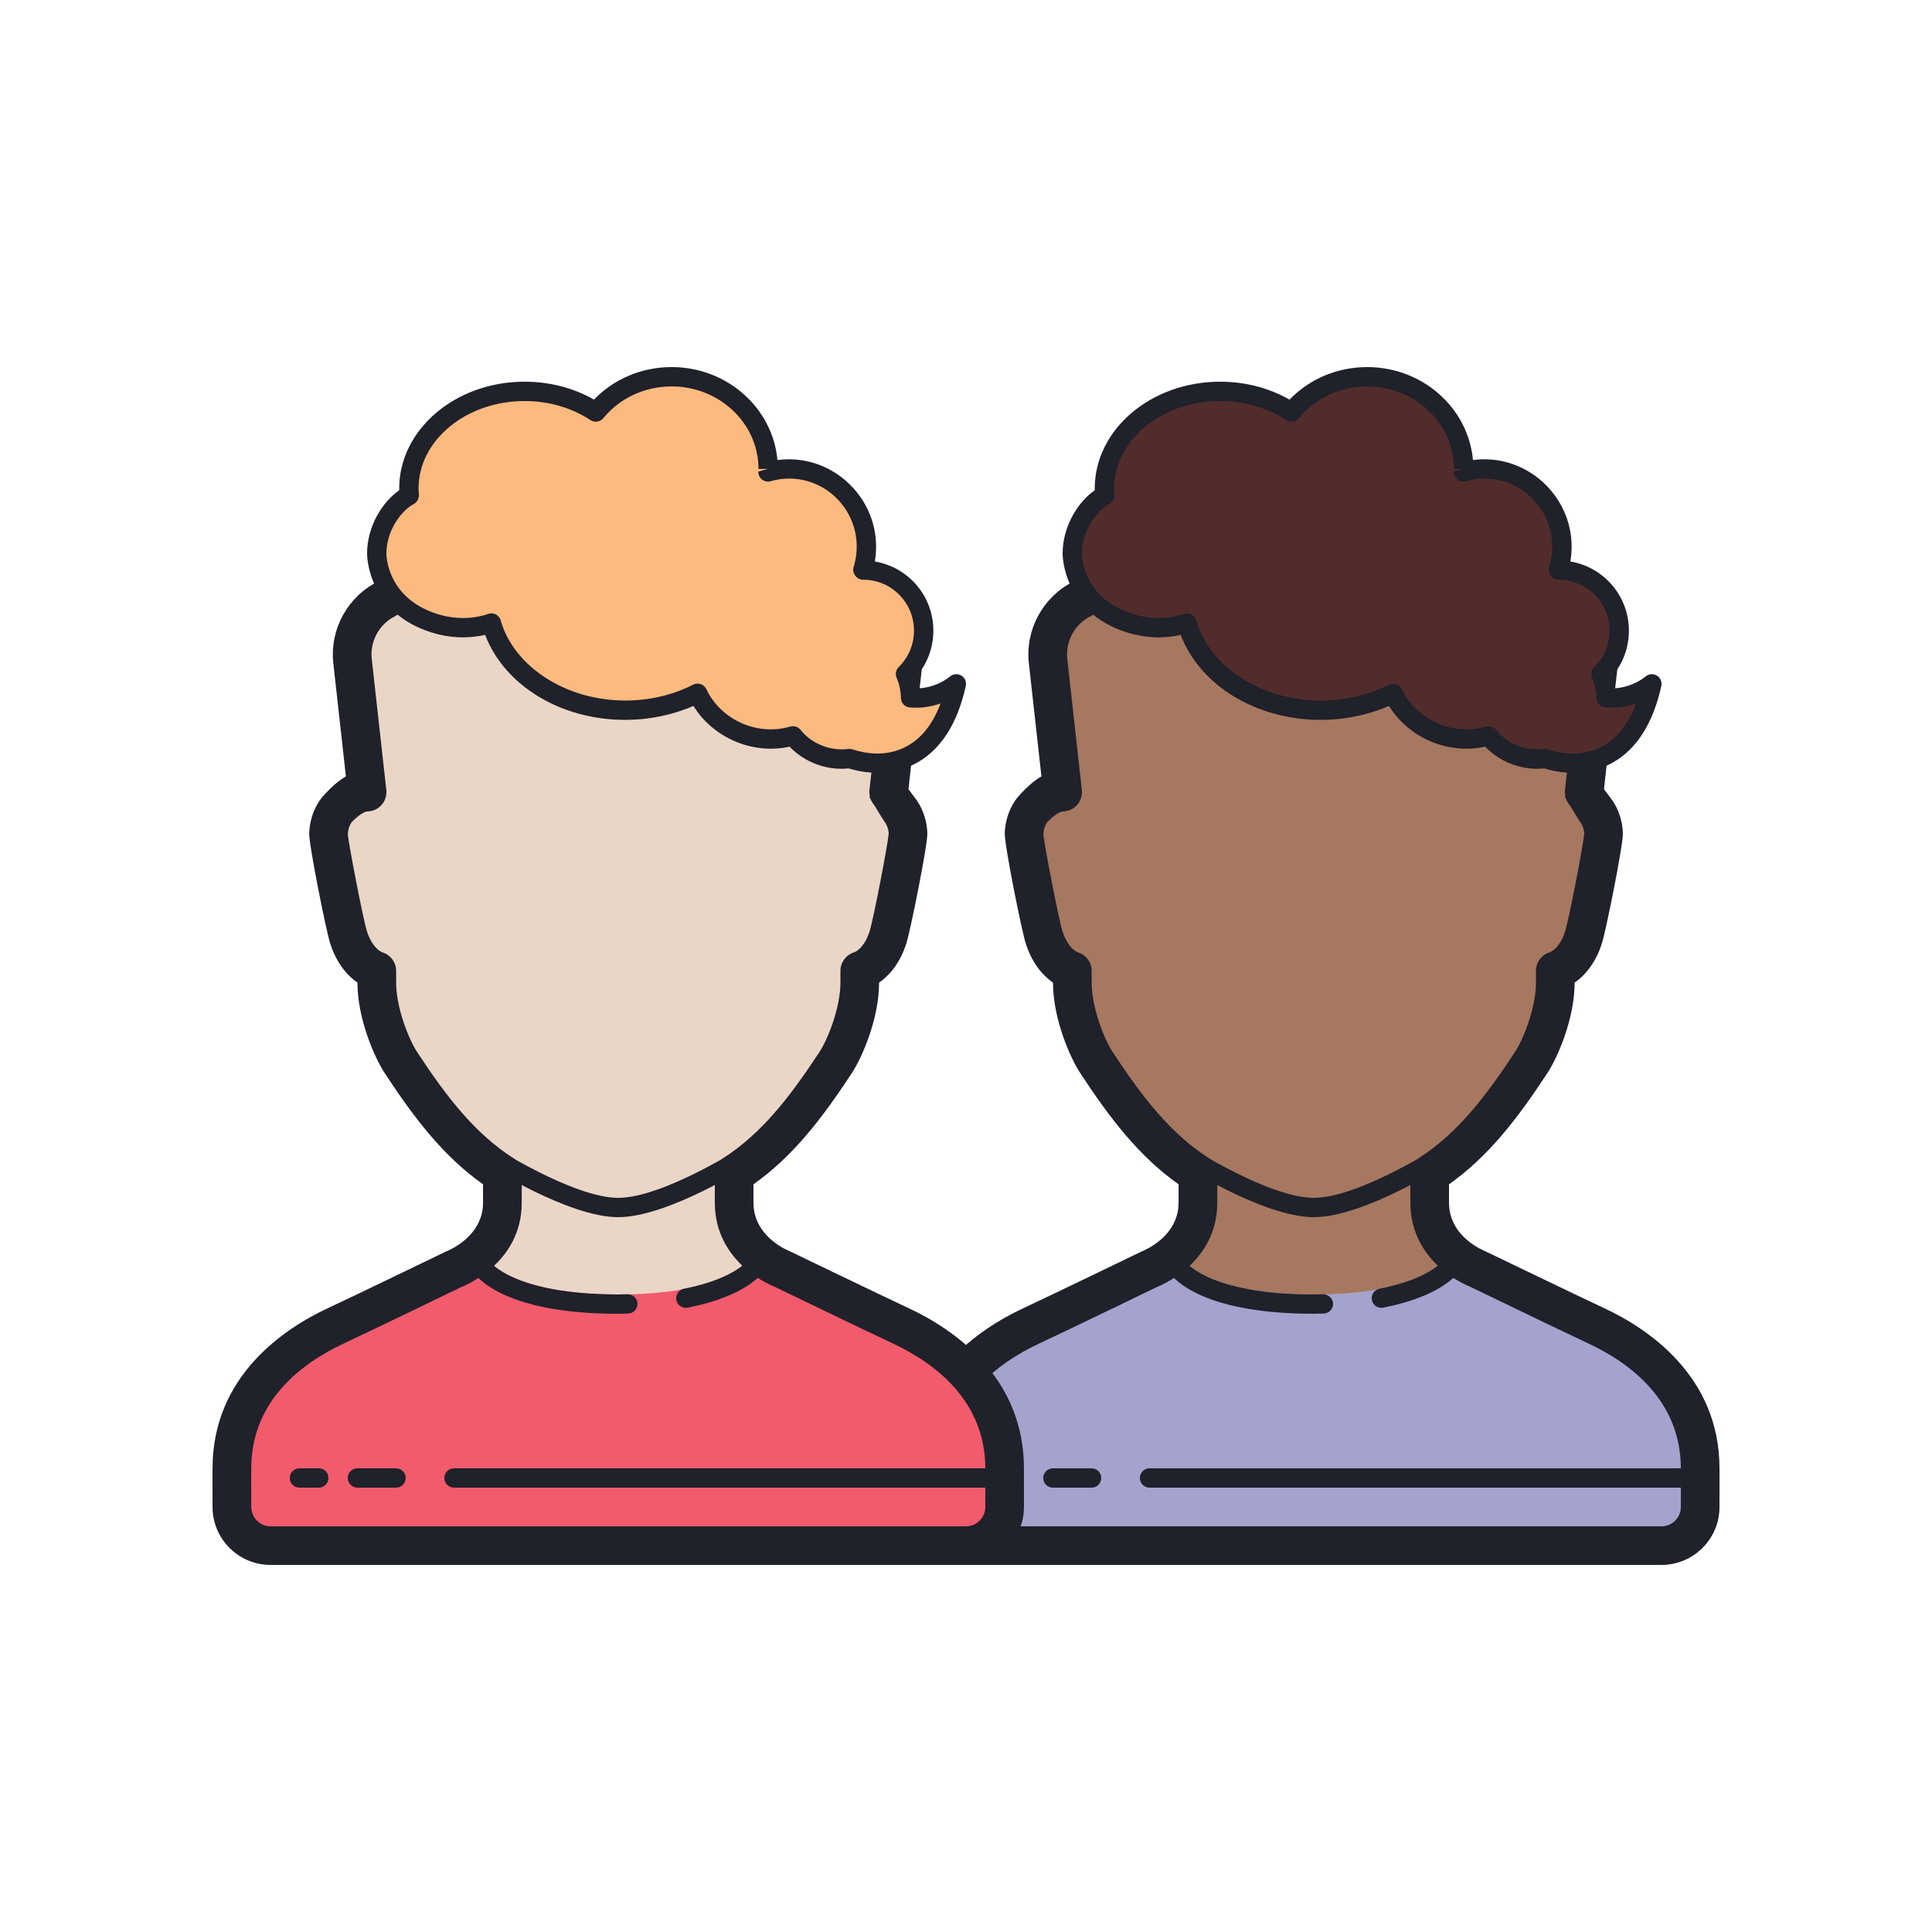 <svg xmlns="http://www.w3.org/2000/svg"  viewBox="0 0 100 100" width="400px" height="400px"><path fill="#a6785f" d="M82.581,41.93c-0.122-0.159-0.831-0.944-0.831-0.944v-4.559c0-7.697-6.184-13.676-13.714-13.676 c-0.012,0-0.024,0.002-0.036,0.002s-0.024-0.002-0.036-0.002c-7.53,0-13.714,5.98-13.714,13.676v4.559c0,0-0.709,0.786-0.831,0.944 c-0.204,0.269-0.397,0.676-0.417,1.237c-0.012,0.339,0.802,4.619,1.039,5.354c0.26,0.826,0.78,1.503,1.46,1.73v0.613 c0,1.52,0.712,2.993,1.241,3.799c1.59,2.422,2.999,4.194,5.259,5.329c0,0.087,0,2.172,0,2.259c0,2.539-1.5,3.438-1.5,3.438 S61.75,72,68,72s7.5-6.313,7.5-6.313S74,64.75,74,62.25c0-0.087,0-1.913,0-2c2.26-1.135,3.669-3.167,5.259-5.588 c0.529-0.806,1.241-2.279,1.241-3.799V50.25c0.679-0.227,1.2-0.904,1.46-1.73c0.236-0.735,1.051-5.015,1.039-5.354 C82.978,42.606,82.786,42.199,82.581,41.93z"/><path fill="#a3a3cd" d="M88,76c0-4-2.975-6.254-5.375-7.375c-1.547-0.723-6.125-2.938-6.125-2.938s-1.109-0.604-1.122-0.612 c-0.234-0.139-0.538-0.061-0.683,0.168C74.685,65.262,73.525,67,68,67s-6.685-1.738-6.689-1.745 c-0.136-0.241-0.44-0.327-0.681-0.19c-0.007,0.004-1.128,0.623-1.128,0.623s-4.578,2.215-6.125,2.938 c-2.4,1.12-5.375,3.374-5.375,7.374c0,0.39-0.004,1.519,0,2c0,1.105,0.895,2,2,2H68h0.002H86c1.105,0,2-0.895,2-2 C88.004,77.519,88,76.39,88,76z"/><path fill="#1f212b" d="M68,63v-1c2.323,0,6.437-2.643,6.479-2.67l0.543,0.84C74.843,60.285,70.618,63,68,63z"/><path fill="#1f212b" d="M71.5,67.694c-0.234,0-0.443-0.165-0.49-0.403c-0.054-0.271,0.122-0.534,0.393-0.587 c2.64-0.523,3.293-1.461,3.299-1.471c0.15-0.226,0.457-0.296,0.687-0.15c0.229,0.145,0.305,0.44,0.166,0.673 c-0.079,0.133-0.863,1.315-3.957,1.928C71.564,67.691,71.532,67.694,71.5,67.694z"/><path fill="#1f212b" d="M68,68c-6.116,0-7.431-2.024-7.561-2.255c-0.136-0.241-0.05-0.545,0.19-0.681 c0.239-0.134,0.538-0.051,0.675,0.181C61.341,65.298,62.534,67,68,67l0.49-0.011c0.267,0.009,0.504,0.214,0.51,0.49 c0.005,0.276-0.214,0.504-0.49,0.51l-0.172,0.004C68.228,67.997,68.118,68,68,68z"/><path fill="#1f212b" d="M87.5,77h-28c-0.276,0-0.5-0.224-0.5-0.5s0.224-0.5,0.5-0.5h28c0.276,0,0.5,0.224,0.5,0.5 S87.776,77,87.5,77z"/><path fill="#1f212b" d="M68.002,63c-2.618,0-6.843-2.715-7.021-2.83l0.543-0.84C61.566,59.357,65.68,62,68.003,62L68.002,63 L68.002,63z"/><path fill="#1f212b" d="M86,81H50.002c-1.654,0-3-1.346-3-3c-0.003-0.34-0.002-1.03-0.001-1.534L47.002,76 c0-4.786,3.729-7.243,5.952-8.281c1.544-0.721,6.113-2.932,6.113-2.932c0.154-0.063,1.936-0.778,1.936-2.537V61.3 c-2.02-1.432-3.508-3.347-5.086-5.751c-0.547-0.833-1.414-2.843-1.414-4.686v-0.006c-0.635-0.435-1.134-1.145-1.414-2.037 c-0.21-0.653-1.104-5.105-1.083-5.689c0.031-0.859,0.354-1.456,0.621-1.806C52.75,41.165,53.751,40,54.501,40c0.576,0,0.5,2,0.5,2 s-0.25,0-0.784,0.539c-0.089,0.116-0.2,0.329-0.211,0.664c0.034,0.44,0.786,4.377,0.991,5.012c0.174,0.554,0.497,0.978,0.825,1.088 c0.408,0.136,0.683,0.518,0.683,0.948v0.613c0,1.261,0.631,2.895,1.086,3.589c1.556,2.37,2.995,4.208,4.958,5.479 c0.285,0.184,0.457,0.5,0.457,0.839v1.48c0,3.148-3.003,4.319-3.148,4.374c0.002,0.003-4.517,2.19-6.054,2.908 c-2.189,1.022-4.798,2.975-4.798,6.469l-0.001,0.47c-0.001,0.497-0.002,1.177,0.001,1.521c0,0.561,0.449,1.009,1,1.009H86 c0.551,0,1-0.449,1-1c0.003-0.354,0.002-1.033,0.001-1.53L87,76c0-3.494-2.609-5.446-4.798-6.469 c-1.55-0.724-6.137-2.943-6.137-2.943C76.021,66.576,73,65.407,73,62.25v-1.48c0-0.339,0.172-0.655,0.457-0.839 c1.963-1.271,3.401-3.109,4.958-5.479c0.455-0.693,1.086-2.326,1.086-3.588V50.25c0-0.43,0.275-0.812,0.683-0.948 c0.328-0.11,0.651-0.534,0.823-1.082c0.207-0.642,0.959-4.578,0.994-5.077c-0.013-0.276-0.124-0.489-0.214-0.608 C81.666,42.377,81,41.25,81,41.25l1.709-0.818c0,0,0.547,0.732,0.668,0.889c0.268,0.353,0.591,0.95,0.623,1.809 c0.021,0.583-0.874,5.036-1.086,5.697c-0.279,0.887-0.777,1.596-1.412,2.03v0.006c0,1.845-0.867,3.854-1.414,4.686 c-1.58,2.404-3.068,4.32-5.088,5.751v0.95c0,1.786,1.833,2.494,1.851,2.501c0.085,0.037,4.653,2.247,6.197,2.968 C85.271,68.757,89,71.214,89,76l0.001,0.466c0.001,0.504,0.002,1.194-0.001,1.543C89,79.654,87.654,81,86,81z"/><path fill="#1f212b" d="M56.5,77h-2c-0.276,0-0.5-0.224-0.5-0.5s0.224-0.5,0.5-0.5h2c0.276,0,0.5,0.224,0.5,0.5 S56.776,77,56.5,77z"/><path fill="#1f212b" d="M52.5,77h-1c-0.276,0-0.5-0.224-0.5-0.5s0.224-0.5,0.5-0.5h1c0.276,0,0.5,0.224,0.5,0.5 S52.776,77,52.5,77z"/><path fill="#1f212b" d="M55,42c-0.503,0-0.937-0.378-0.993-0.89l-0.753-6.777c-0.193-1.744,0.73-3.443,2.3-4.228 c0.494-0.246,1.095-0.047,1.342,0.447s0.047,1.095-0.447,1.342c-0.823,0.411-1.308,1.303-1.206,2.218l0.753,6.777 c0.061,0.549-0.335,1.043-0.884,1.104C55.074,41.998,55.036,42,55,42z"/><path fill="#1f212b" d="M81.998,42c-0.037,0-0.074-0.002-0.111-0.006c-0.549-0.062-0.944-0.556-0.884-1.104l0.753-6.777 c0.102-0.915-0.383-1.807-1.206-2.218c-0.494-0.247-0.694-0.848-0.447-1.342s0.848-0.693,1.342-0.447 c1.569,0.785,2.493,2.483,2.3,4.228l-0.753,6.777C82.935,41.622,82.501,42,81.998,42z"/><path fill="#512c2b" d="M72.109,35.884c0.662,1.4,2.096,2.372,3.763,2.372c0.408,0,0.801-0.061,1.174-0.169 c0.584,0.734,1.489,1.206,2.507,1.206c0.143,0,0.282-0.013,0.42-0.03c1.849,0.614,4.619,0.27,5.528-3.867 c-0.698,0.561-1.59,0.796-2.368,0.722c-0.007-0.438-0.1-0.856-0.263-1.236c0.579-0.569,0.94-1.362,0.94-2.241 c0-1.731-1.394-3.133-3.114-3.133c-0.012,0-0.024,0.002-0.037,0.002c0.121-0.384,0.187-0.792,0.187-1.215 c0-2.223-1.791-4.025-4.001-4.025c-0.38,0-0.746,0.057-1.094,0.156c0.002-0.052,0.008-0.103,0.008-0.156 c0-2.634-2.237-4.769-4.995-4.769c-1.594,0-3.011,0.716-3.925,1.827c-1.017-0.668-2.295-1.07-3.687-1.07 c-3.308,0-5.989,2.25-5.989,5.025c0,0.122,0.011,0.242,0.022,0.363c-0.778,0.391-1.685,1.61-1.685,3.016 c0,0.084,0.01,2.65,2.964,3.591c1.038,0.331,2.088,0.303,2.969-0.005c0.732,2.586,3.555,4.514,6.928,4.514 C69.737,36.76,71.02,36.438,72.109,35.884z"/><path fill="#1f212b" d="M81.396,39.998c-0.484,0-0.981-0.075-1.472-0.227c-1.104,0.122-2.271-0.303-3.053-1.124 c-1.935,0.425-3.967-0.468-4.977-2.11c-1.085,0.474-2.296,0.723-3.531,0.724c-3.351,0-6.252-1.786-7.252-4.4 c-0.896,0.208-1.87,0.164-2.798-0.132c-3.274-1.045-3.312-3.945-3.312-4.068c0-1.441,0.812-2.696,1.665-3.285 c-0.001-0.031-0.002-0.062-0.002-0.094c0-3.047,2.911-5.525,6.489-5.525c1.292,0,2.524,0.319,3.593,0.927 C67.784,19.608,69.226,19,70.766,19c2.869,0,5.232,2.12,5.475,4.812c2.697-0.361,5.106,1.785,5.106,4.482 c0,0.257-0.021,0.514-0.065,0.768c1.729,0.291,3.029,1.785,3.029,3.579c0,0.875-0.305,1.699-0.863,2.355 c0.067,0.205,0.116,0.415,0.147,0.629c0.569-0.038,1.143-0.257,1.593-0.619c0.165-0.133,0.397-0.147,0.577-0.035 c0.18,0.111,0.271,0.325,0.225,0.532c-0.423,1.925-1.267,3.259-2.507,3.965C82.863,39.819,82.144,39.998,81.396,39.998z M79.974,38.763c0.054,0,0.106,0.009,0.157,0.025c0.597,0.198,1.755,0.438,2.857-0.19c0.74-0.42,1.309-1.154,1.698-2.188 c-0.517,0.181-1.069,0.255-1.601,0.207c-0.254-0.024-0.449-0.235-0.453-0.49c-0.006-0.364-0.08-0.717-0.222-1.047 c-0.082-0.189-0.038-0.41,0.109-0.555c0.51-0.499,0.79-1.168,0.79-1.884c0-1.452-1.173-2.633-2.614-2.633 c-0.159,0-0.327-0.075-0.421-0.203c-0.095-0.128-0.14-0.292-0.093-0.444c0.109-0.347,0.164-0.706,0.164-1.066 c0-1.943-1.57-3.524-3.501-3.524c-0.316,0-0.639,0.046-0.957,0.137c-0.153,0.043-0.319,0.011-0.445-0.088 c-0.126-0.1-0.197-0.253-0.191-0.412l0.46-0.124l-0.004-0.013h-0.447c0-2.354-2.017-4.27-4.495-4.27c-1.39,0-2.68,0.6-3.539,1.644 c-0.162,0.199-0.448,0.24-0.66,0.101c-0.985-0.646-2.165-0.988-3.413-0.988c-3.026,0-5.489,2.03-5.489,4.525 c0,0.097,0.009,0.192,0.018,0.289c0.019,0.204-0.087,0.429-0.271,0.521c-0.568,0.287-1.41,1.302-1.41,2.569 c0,0.093,0.029,2.29,2.617,3.115c0.891,0.285,1.833,0.285,2.651,0c0.131-0.047,0.274-0.036,0.396,0.028 c0.122,0.063,0.213,0.175,0.251,0.308c0.68,2.404,3.392,4.149,6.447,4.149c1.248-0.001,2.465-0.285,3.518-0.822 c0.12-0.062,0.263-0.071,0.389-0.028c0.128,0.044,0.233,0.138,0.291,0.26c0.746,1.579,2.621,2.443,4.346,1.937 c0.191-0.055,0.404,0.01,0.531,0.169c0.589,0.741,1.558,1.104,2.473,0.991C79.932,38.764,79.952,38.763,79.974,38.763z"/><path fill="#1f212b" d="M52.499,77h-1c-0.276,0-0.5-0.224-0.5-0.5s0.224-0.5,0.5-0.5h1c0.276,0,0.5,0.224,0.5,0.5	S52.775,77,52.499,77z"/><g><path fill="#ead6c7" d="M46.58,41.93c-0.122-0.159-0.831-0.944-0.831-0.944v-4.559c0-7.697-6.184-13.676-13.714-13.676 c-0.012,0-0.024,0.002-0.036,0.002s-0.024-0.002-0.036-0.002c-7.53,0-13.714,5.98-13.714,13.676v4.559c0,0-0.709,0.786-0.831,0.944 c-0.204,0.269-0.397,0.676-0.417,1.237c-0.012,0.339,0.802,4.619,1.039,5.354c0.26,0.826,0.78,1.503,1.46,1.73v0.613 c0,1.52,0.712,2.993,1.241,3.799c1.59,2.422,2.999,4.194,5.259,5.329c0,0.087,0,2.172,0,2.259c0,2.539-1.5,3.438-1.5,3.438 S25.749,72,31.999,72s7.5-6.313,7.5-6.313s-1.5-0.937-1.5-3.437c0-0.087,0-1.913,0-2c2.26-1.135,3.669-3.167,5.259-5.588 c0.529-0.806,1.241-2.279,1.241-3.799V50.25c0.679-0.227,1.2-0.904,1.46-1.73c0.236-0.735,1.051-5.015,1.039-5.354 C46.977,42.606,46.785,42.199,46.58,41.93z"/><path fill="#f15b6c" d="M51.999,76c0-4-2.975-6.254-5.375-7.375c-1.547-0.723-6.125-2.938-6.125-2.938 s-1.109-0.604-1.122-0.612c-0.234-0.139-0.538-0.061-0.683,0.168C38.684,65.262,37.524,67,31.999,67s-6.685-1.738-6.689-1.745 c-0.136-0.241-0.44-0.327-0.681-0.19c-0.007,0.004-1.128,0.623-1.128,0.623s-4.578,2.215-6.125,2.938 c-2.4,1.12-5.375,3.374-5.375,7.374c0,0.39-0.004,1.519,0,2c0,1.105,0.895,2,2,2h17.998h0.002h17.998c1.105,0,2-0.895,2-2 C52.003,77.519,51.999,76.39,51.999,76z"/><path fill="#1f212b" d="M31.999,63v-1c2.323,0,6.437-2.643,6.479-2.67l0.543,0.84C38.842,60.285,34.617,63,31.999,63z"/><path fill="#1f212b" d="M35.499,67.694c-0.234,0-0.443-0.165-0.49-0.403c-0.054-0.271,0.122-0.534,0.393-0.587 c2.64-0.523,3.293-1.461,3.299-1.471c0.15-0.226,0.457-0.296,0.687-0.15c0.229,0.145,0.305,0.44,0.166,0.673 c-0.079,0.133-0.863,1.315-3.957,1.928C35.563,67.691,35.531,67.694,35.499,67.694z"/><path fill="#1f212b" d="M31.999,68c-6.116,0-7.431-2.024-7.561-2.255c-0.136-0.241-0.05-0.545,0.19-0.681 c0.239-0.134,0.538-0.051,0.675,0.181C25.34,65.298,26.533,67,31.999,67l0.49-0.011c0.267,0.009,0.504,0.214,0.51,0.49 c0.005,0.276-0.214,0.504-0.49,0.51l-0.172,0.004C32.227,67.997,32.117,68,31.999,68z"/><path fill="#1f212b" d="M51.499,77h-28c-0.276,0-0.5-0.224-0.5-0.5s0.224-0.5,0.5-0.5h28c0.276,0,0.5,0.224,0.5,0.5 S51.775,77,51.499,77z"/><path fill="#1f212b" d="M32.001,63c-2.618,0-6.843-2.715-7.021-2.83l0.543-0.84c0.042,0.027,4.156,2.67,6.479,2.67 L32.001,63L32.001,63z"/><path fill="#1f212b" d="M49.999,81H14.001c-1.654,0-3-1.346-3-3c-0.003-0.34-0.002-1.03-0.001-1.534L11.001,76 c0-4.786,3.729-7.243,5.952-8.281c1.544-0.721,6.113-2.932,6.113-2.932c0.154-0.063,1.936-0.778,1.936-2.537V61.3 c-2.02-1.432-3.508-3.347-5.086-5.751c-0.547-0.833-1.414-2.843-1.414-4.686v-0.006c-0.635-0.435-1.134-1.145-1.414-2.037 c-0.21-0.653-1.104-5.105-1.083-5.689c0.031-0.859,0.354-1.456,0.621-1.806C16.749,41.165,17.75,40,18.5,40c0.576,0,0.5,2,0.5,2 s-0.25,0-0.784,0.539c-0.089,0.116-0.2,0.329-0.211,0.664c0.034,0.44,0.786,4.377,0.991,5.012c0.174,0.554,0.497,0.978,0.825,1.088 c0.408,0.136,0.683,0.518,0.683,0.948v0.613c0,1.261,0.631,2.895,1.086,3.589c1.556,2.37,2.995,4.208,4.958,5.479 c0.285,0.184,0.457,0.5,0.457,0.839v1.48c0,3.148-3.003,4.319-3.148,4.374c0.002,0.003-4.517,2.19-6.054,2.908 c-2.189,1.022-4.798,2.975-4.798,6.469l-0.001,0.47c-0.001,0.497-0.002,1.177,0.001,1.521c0,0.561,0.449,1.009,1,1.009h35.994 c0.551,0,1-0.449,1-1c0.003-0.354,0.002-1.033,0.001-1.53L50.999,76c0-3.494-2.609-5.446-4.798-6.469 c-1.55-0.724-6.137-2.943-6.137-2.943c-0.044-0.012-3.065-1.181-3.065-4.338v-1.48c0-0.339,0.172-0.655,0.457-0.839 c1.963-1.271,3.401-3.109,4.958-5.479c0.455-0.693,1.086-2.326,1.086-3.588V50.25c0-0.43,0.275-0.812,0.683-0.948 c0.328-0.11,0.651-0.534,0.823-1.082c0.207-0.642,0.959-4.578,0.994-5.077c-0.013-0.276-0.124-0.489-0.214-0.608 C45.665,42.377,45,41.25,45,41.25l1.708-0.818c0,0,0.547,0.732,0.668,0.889c0.268,0.353,0.591,0.95,0.623,1.809 c0.021,0.583-0.874,5.036-1.086,5.697c-0.279,0.887-0.777,1.596-1.412,2.03v0.006c0,1.845-0.867,3.854-1.414,4.686 c-1.58,2.404-3.068,4.32-5.088,5.751v0.95c0,1.786,1.833,2.494,1.851,2.501c0.085,0.037,4.653,2.247,6.197,2.968 c2.223,1.038,5.952,3.495,5.952,8.281L53,76.466c0.001,0.504,0.002,1.194-0.001,1.543C52.999,79.654,51.653,81,49.999,81z"/><path fill="#1f212b" d="M20.499,77h-2c-0.276,0-0.5-0.224-0.5-0.5s0.224-0.5,0.5-0.5h2c0.276,0,0.5,0.224,0.5,0.5 S20.775,77,20.499,77z"/><path fill="#1f212b" d="M16.499,77h-1c-0.276,0-0.5-0.224-0.5-0.5s0.224-0.5,0.5-0.5h1c0.276,0,0.5,0.224,0.5,0.5 S16.775,77,16.499,77z"/><path fill="#1f212b" d="M45.998,42c-0.037,0-0.074-0.002-0.111-0.006c-0.549-0.062-0.944-0.556-0.884-1.104l0.753-6.777 c0.102-0.915-0.383-1.807-1.206-2.218c-0.494-0.247-0.694-0.848-0.447-1.342c0.248-0.494,0.848-0.693,1.342-0.447 c1.569,0.785,2.493,2.483,2.3,4.228l-0.753,6.777C46.935,41.622,46.501,42,45.998,42z"/><path fill="#1f212b" d="M18.999,42c-0.503,0-0.937-0.378-0.993-0.89l-0.753-6.777c-0.193-1.744,0.73-3.443,2.3-4.228 c0.495-0.246,1.096-0.047,1.342,0.447c0.247,0.494,0.047,1.095-0.447,1.342c-0.823,0.411-1.308,1.303-1.206,2.218l0.753,6.777 c0.061,0.549-0.335,1.043-0.884,1.104C19.073,41.998,19.035,42,18.999,42z"/><path fill="#fcba7f" d="M36.108,35.884c0.662,1.4,2.096,2.372,3.763,2.372c0.408,0,0.801-0.061,1.174-0.169 c0.584,0.734,1.489,1.206,2.507,1.206c0.143,0,0.282-0.013,0.42-0.03c1.849,0.614,4.619,0.27,5.528-3.867 c-0.698,0.561-1.59,0.796-2.368,0.722c-0.007-0.438-0.099-0.856-0.263-1.236c0.579-0.569,0.94-1.362,0.94-2.241 c0-1.731-1.394-3.133-3.114-3.133c-0.012,0-0.024,0.002-0.037,0.002c0.121-0.384,0.187-0.792,0.187-1.215 c0-2.223-1.791-4.025-4.001-4.025c-0.38,0-0.746,0.057-1.094,0.156c0.002-0.052,0.008-0.103,0.008-0.156 c0-2.634-2.237-4.769-4.995-4.769c-1.594,0-3.011,0.716-3.925,1.827c-1.017-0.668-2.295-1.07-3.687-1.07 c-3.308,0-5.989,2.25-5.989,5.025c0,0.122,0.011,0.242,0.022,0.363c-0.778,0.391-1.685,1.61-1.685,3.016 c0,0.084,0.01,2.65,2.964,3.591c1.038,0.331,2.088,0.303,2.969-0.005c0.732,2.586,3.555,4.514,6.928,4.514 C33.736,36.76,35.019,36.438,36.108,35.884z"/><path fill="#1f212b" d="M45.395,39.998c-0.484,0-0.981-0.075-1.472-0.227c-1.108,0.122-2.271-0.303-3.053-1.124 c-1.937,0.425-3.967-0.468-4.977-2.11c-1.085,0.474-2.296,0.723-3.531,0.724c-3.351,0-6.252-1.786-7.252-4.4 c-0.896,0.208-1.87,0.164-2.798-0.132C19.038,31.684,19,28.783,19,28.66c0-1.441,0.812-2.696,1.665-3.285 c-0.001-0.031-0.002-0.062-0.002-0.094c0-3.047,2.911-5.525,6.489-5.525c1.292,0,2.524,0.319,3.593,0.927 C31.783,19.608,33.225,19,34.765,19c2.869,0,5.232,2.12,5.475,4.812c2.698-0.361,5.106,1.785,5.106,4.482 c0,0.257-0.021,0.514-0.065,0.768c1.729,0.291,3.029,1.785,3.029,3.579c0,0.874-0.305,1.698-0.863,2.354 c0.067,0.206,0.116,0.416,0.147,0.63c0.569-0.038,1.143-0.257,1.593-0.619c0.166-0.133,0.397-0.147,0.577-0.035 c0.18,0.111,0.271,0.325,0.225,0.532c-0.423,1.925-1.267,3.259-2.507,3.965C46.862,39.819,46.143,39.998,45.395,39.998z M43.973,38.763c0.054,0,0.106,0.009,0.157,0.025c0.597,0.198,1.756,0.438,2.857-0.19c0.74-0.42,1.309-1.154,1.698-2.188 c-0.517,0.181-1.069,0.255-1.601,0.207c-0.254-0.024-0.449-0.235-0.453-0.49c-0.006-0.364-0.08-0.717-0.222-1.047 c-0.082-0.189-0.038-0.409,0.108-0.554c0.51-0.501,0.791-1.17,0.791-1.885c0-1.452-1.173-2.633-2.614-2.633 c-0.159,0-0.327-0.075-0.421-0.203c-0.095-0.128-0.14-0.292-0.093-0.444c0.109-0.347,0.164-0.706,0.164-1.066 c0-1.943-1.57-3.524-3.501-3.524c-0.316,0-0.639,0.046-0.957,0.137c-0.152,0.043-0.319,0.011-0.445-0.088 c-0.126-0.1-0.197-0.253-0.191-0.412l0.46-0.124l-0.004-0.013H39.26c0-2.354-2.017-4.27-4.495-4.27c-1.39,0-2.68,0.6-3.539,1.644 c-0.161,0.199-0.448,0.24-0.66,0.101c-0.985-0.646-2.165-0.988-3.413-0.988c-3.026,0-5.489,2.03-5.489,4.525 c0,0.097,0.009,0.192,0.018,0.289c0.019,0.204-0.087,0.429-0.271,0.521C20.842,26.378,20,27.393,20,28.66 c0,0.093,0.029,2.29,2.617,3.115c0.891,0.285,1.833,0.285,2.651,0c0.13-0.047,0.274-0.036,0.396,0.028 c0.122,0.063,0.213,0.175,0.251,0.308c0.68,2.404,3.392,4.149,6.447,4.149c1.248-0.001,2.465-0.285,3.518-0.822 c0.12-0.062,0.263-0.071,0.389-0.028c0.128,0.044,0.233,0.138,0.291,0.26c0.745,1.579,2.621,2.443,4.346,1.937 c0.192-0.055,0.404,0.01,0.531,0.169c0.589,0.741,1.556,1.104,2.473,0.991C43.931,38.764,43.951,38.763,43.973,38.763z"/></g></svg>